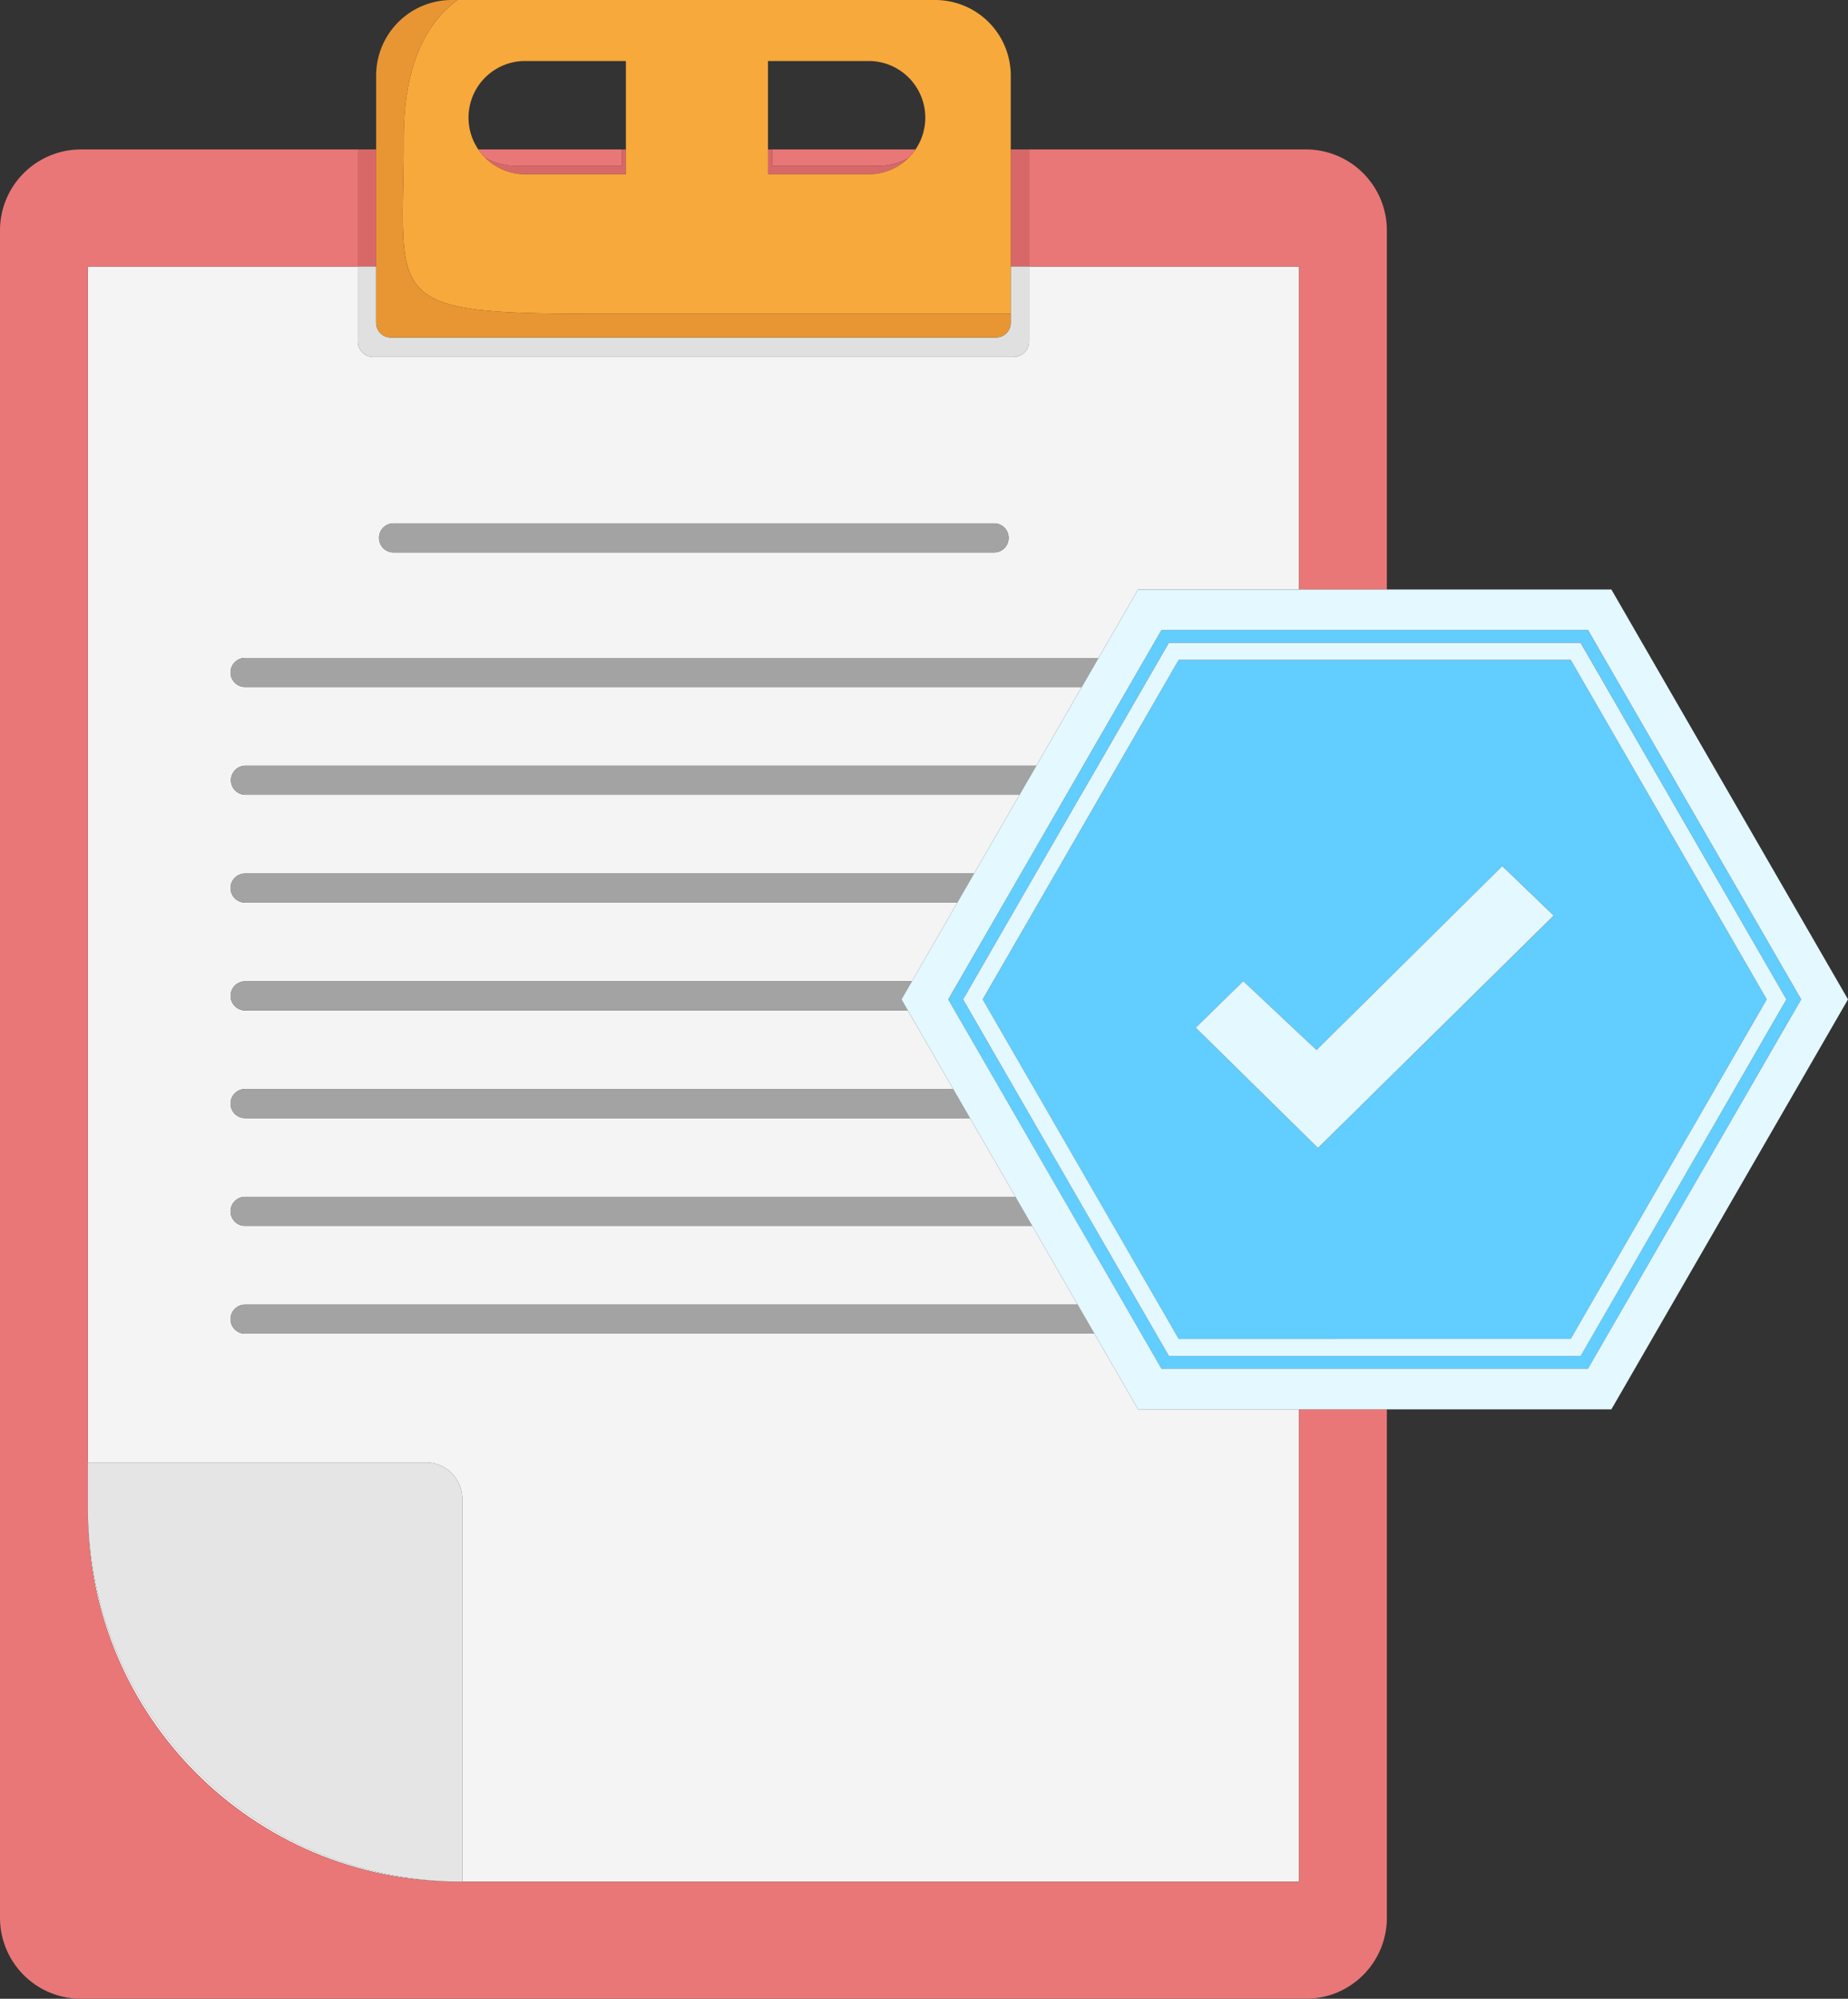 <svg xmlns="http://www.w3.org/2000/svg" id="Layer_1" data-name="Layer 1" viewBox="0 0 1680 1816.87"><rect x="0" y="0" width="1680" height="1816.87" fill="#333333" stroke="none"/><defs><style>.cls-1{fill:none;}.cls-2{fill:#f4f4f4;}.cls-3{fill:#e97777;}.cls-4{fill:#d86868;}.cls-5{fill:#e5e5e5;}.cls-6{fill:#e0e0e0;}.cls-7{fill:#f8a93b;}.cls-8{fill:#e89634;}.cls-9{fill:#a3a3a3;}.cls-10{fill:#62cdff;}.cls-11{fill:#e3f8ff;}</style></defs><title>Eligibility Verification</title><path class="cls-1" d="M992.27,227.4A51.5,51.5,0,0,0,949.69,147H858.15V227.4H992.27Z" transform="translate(-160 -91.56)"></path><path class="cls-1" d="M729,227.4V147H637.41a51.5,51.5,0,0,0-42.58,80.45H729Z" transform="translate(-160 -91.56)"></path><path class="cls-2" d="M1154.91,1303.86H383.18a13.21,13.21,0,1,1,0-26.41h756.49l-41.32-71.56H383.18a13.21,13.21,0,1,1,0-26.41h699.93l-41.32-71.56H383.18a13.21,13.21,0,1,1,0-26.41h643.36L985.23,1010h-602a13.21,13.21,0,1,1,0-26.41H989L1030.3,912H383.18a13.21,13.21,0,1,1,0-26.41h662.37L1086.86,814H383.18a13.2,13.2,0,1,1,0-26.4h718.93l41.31-71.56H383.18a13.21,13.21,0,1,1,0-26.41h775.49l35.94-62.25h146.33V333.85H1095.5v68.07a14.13,14.13,0,0,1-14.12,14.13h-582a14.12,14.12,0,0,1-14.11-14.13V333.85H239.84V1420.91H547.15A33.11,33.11,0,0,1,580.26,1454v348h760.68V1372.61H1194.61ZM517.42,567.31h545.93a13.21,13.21,0,1,1,0,26.41H517.42a13.21,13.21,0,0,1,0-26.41Z" transform="translate(-160 -91.56)"></path><path class="cls-2" d="M239.84,1461.57v3.89c0,185.86,150.67,336.53,336.53,336.53h3.89C392.25,1802,239.84,1649.58,239.84,1461.57Z" transform="translate(-160 -91.56)"></path><path class="cls-3" d="M985.55,235.38a52.89,52.89,0,0,0,6.72-8H862.06v14.91h96.83A54.52,54.52,0,0,0,985.55,235.38Z" transform="translate(-160 -91.56)"></path><path class="cls-3" d="M1347.17,227.4H1095.5V333.85h245.44V627.39h79.84V301A73.61,73.61,0,0,0,1347.17,227.4Z" transform="translate(-160 -91.56)"></path><path class="cls-3" d="M628.57,242.31H725.4V227.4H594.83a52.59,52.59,0,0,0,6.22,7.5A54.44,54.44,0,0,0,628.57,242.31Z" transform="translate(-160 -91.56)"></path><path class="cls-3" d="M1340.94,1802H576.37c-185.86,0-336.53-150.67-336.53-336.53v-3.89h0V333.85H485.28V227.4H233.61A73.61,73.61,0,0,0,160,301V1834.83a73.61,73.61,0,0,0,73.61,73.61H1347.17a73.61,73.61,0,0,0,73.61-73.61V1372.61h-79.84Z" transform="translate(-160 -91.56)"></path><rect class="cls-4" x="918.84" y="135.83" width="16.65" height="106.45"></rect><path class="cls-4" d="M725.4,242.31H628.57a54.44,54.44,0,0,1-27.52-7.41,51.3,51.3,0,0,0,36.36,15H729V227.4H725.4Z" transform="translate(-160 -91.56)"></path><path class="cls-4" d="M862.06,242.31V227.4h-3.91v22.53h91.54a51.33,51.33,0,0,0,35.86-14.55,54.52,54.52,0,0,1-26.66,6.93Z" transform="translate(-160 -91.56)"></path><rect class="cls-4" x="325.28" y="135.83" width="16.65" height="106.45"></rect><path class="cls-5" d="M547.15,1420.91H239.84v40.66h0c0,188,152.41,340.42,340.42,340.42h0V1454A33.11,33.11,0,0,0,547.15,1420.91Z" transform="translate(-160 -91.56)"></path><path class="cls-6" d="M1078.84,375.68V385a13.37,13.37,0,0,1-13.31,13.36H515.25A13.35,13.35,0,0,1,501.93,385V333.85H485.28v68.07a14.12,14.12,0,0,0,14.11,14.13h582a14.13,14.13,0,0,0,14.12-14.13V333.85h-16.66Z" transform="translate(-160 -91.56)"></path><path class="cls-7" d="M1010.15,91.56H576c-24.56,17.67-49,53.34-49,125.38,0,3.57,0,7.05,0,10.46-.35,50.52-2.94,84.14,3.59,106.45,6.66,22.74,22.81,33.71,60.46,38.81,24.17,3.27,57.2,4.13,102.27,4.13h385.55V160.26A68.69,68.69,0,0,0,1010.15,91.56ZM729,227.4v22.53H637.41a51.3,51.3,0,0,1-36.36-15,52.59,52.59,0,0,1-6.22-7.5A51.49,51.49,0,0,1,637.41,147H729Zm263.32,0a52.89,52.89,0,0,1-6.72,8,51.33,51.33,0,0,1-35.86,14.55H858.15V147h91.54a51.5,51.5,0,0,1,42.58,80.45Z" transform="translate(-160 -91.56)"></path><path class="cls-8" d="M591,372.66c-37.65-5.1-53.8-16.07-60.46-38.81C524,311.54,526.62,277.92,527,227.4c0-3.41,0-6.89,0-10.46,0-72,24.41-107.71,49-125.38h-5.35a68.7,68.7,0,0,0-68.7,68.7V385a13.35,13.35,0,0,0,13.32,13.36h550.28A13.37,13.37,0,0,0,1078.84,385v-8.18H693.29C648.22,376.79,615.19,375.93,591,372.66Z" transform="translate(-160 -91.56)"></path><path class="cls-9" d="M517.42,593.72h545.93a13.21,13.21,0,1,0,0-26.41H517.42a13.21,13.21,0,0,0,0,26.41Z" transform="translate(-160 -91.56)"></path><path class="cls-9" d="M383.18,716.05h760.24l15.25-26.41H383.18a13.21,13.21,0,1,0,0,26.41Z" transform="translate(-160 -91.56)"></path><path class="cls-9" d="M383.18,814h703.68l15.25-26.4H383.18a13.2,13.2,0,1,0,0,26.4Z" transform="translate(-160 -91.56)"></path><path class="cls-9" d="M383.18,912H1030.3l15.25-26.41H383.18a13.21,13.21,0,1,0,0,26.41Z" transform="translate(-160 -91.56)"></path><path class="cls-9" d="M383.18,1010H985.23l-5.75-10,9.5-16.46H383.18a13.21,13.21,0,1,0,0,26.41Z" transform="translate(-160 -91.56)"></path><path class="cls-9" d="M383.18,1107.92h658.61l-15.25-26.41H383.18a13.21,13.21,0,1,0,0,26.41Z" transform="translate(-160 -91.56)"></path><path class="cls-9" d="M383.18,1205.89h715.17l-15.24-26.41H383.18a13.21,13.21,0,1,0,0,26.41Z" transform="translate(-160 -91.56)"></path><path class="cls-9" d="M383.18,1303.86h771.73l-15.24-26.41H383.18a13.21,13.21,0,1,0,0,26.41Z" transform="translate(-160 -91.56)"></path><path class="cls-10" d="M1420.78,691.38H1231.56L1176,787.61,1160.76,814l-41.32,71.56L1104.2,912l-41.32,71.56-9.5,16.46,5.74,10,41.32,71.56,15.25,26.41,41.31,71.56,15.25,26.41,59.31,102.73h356.36L1766.1,1000,1587.92,691.38Zm0,382-62.64,61.73-17.2-16.93L1247,1025.72l43.22-42.34,50.71,47.69,15.88,14.94,64-63.29,105-103.85,46.74,45Z" transform="translate(-160 -91.56)"></path><path class="cls-10" d="M1420.78,664.26H1215.9L1201,690.09l-15,26-41.32,71.56L1129.44,814l-41.32,71.56L1072.87,912l-41.31,71.56-9.5,16.46,5.74,10,41.32,71.56,15.24,26.41,41.32,71.56,15.25,26.41,41.31,71.56,15.25,26.41,18.41,31.89h387.68L1797.43,1000,1603.58,664.26Zm176.11,659.88H1222.6L1208,1298.81l-12.33-21.36-41.32-71.56-15.24-26.41-41.32-71.56-15.24-26.41L1041.2,1010l-5.74-10,9.5-16.46L1086.27,912l15.25-26.41L1142.83,814l15.25-26.4,41.4-71.71,10.37-18,12.75-22.08h374.29L1784,1000Z" transform="translate(-160 -91.56)"></path><path class="cls-11" d="M1420.78,675.86H1222.6l-12.75,22.08-10.37,18-41.4,71.71L1142.83,814l-41.31,71.56L1086.27,912,1045,983.54l-9.5,16.46,5.74,10,41.32,71.56,15.24,26.41,41.32,71.56,15.24,26.41,41.32,71.56,12.33,21.36,14.63,25.33h374.29L1784,1000,1596.89,675.86Zm167.14,632.76H1231.56l-59.31-102.73L1157,1179.48l-41.31-71.56-15.25-26.41L1059.12,1010l-5.74-10,9.5-16.46L1104.2,912l15.24-26.41L1160.76,814l15.25-26.4,55.55-96.23h356.36L1766.1,1000Z" transform="translate(-160 -91.56)"></path><path class="cls-11" d="M1420.78,627.39H1194.61l-35.94,62.25-15.25,26.41-41.31,71.56L1086.86,814l-41.31,71.56L1030.3,912,989,983.54l-9.5,16.46,5.75,10,41.31,71.56,15.25,26.41,41.32,71.56,15.24,26.41,41.32,71.56,15.24,26.41,39.7,68.75h430.26L1840,1000,1624.87,627.39Zm182.8,708.36H1215.9l-18.41-31.89-15.25-26.41-41.31-71.56-15.25-26.41-41.32-71.56-15.24-26.41L1027.8,1010l-5.74-10,9.5-16.46L1072.87,912l15.25-26.41L1129.44,814l15.24-26.4L1186,716.05l15-26,14.92-25.83h387.68L1797.43,1000Z" transform="translate(-160 -91.56)"></path><polygon class="cls-11" points="1260.78 891.16 1196.82 954.44 1180.94 939.51 1130.23 891.82 1087.01 934.16 1180.94 1026.59 1198.14 1043.53 1260.78 981.8 1412.47 832.28 1365.73 787.3 1260.78 891.16"></polygon></svg>
